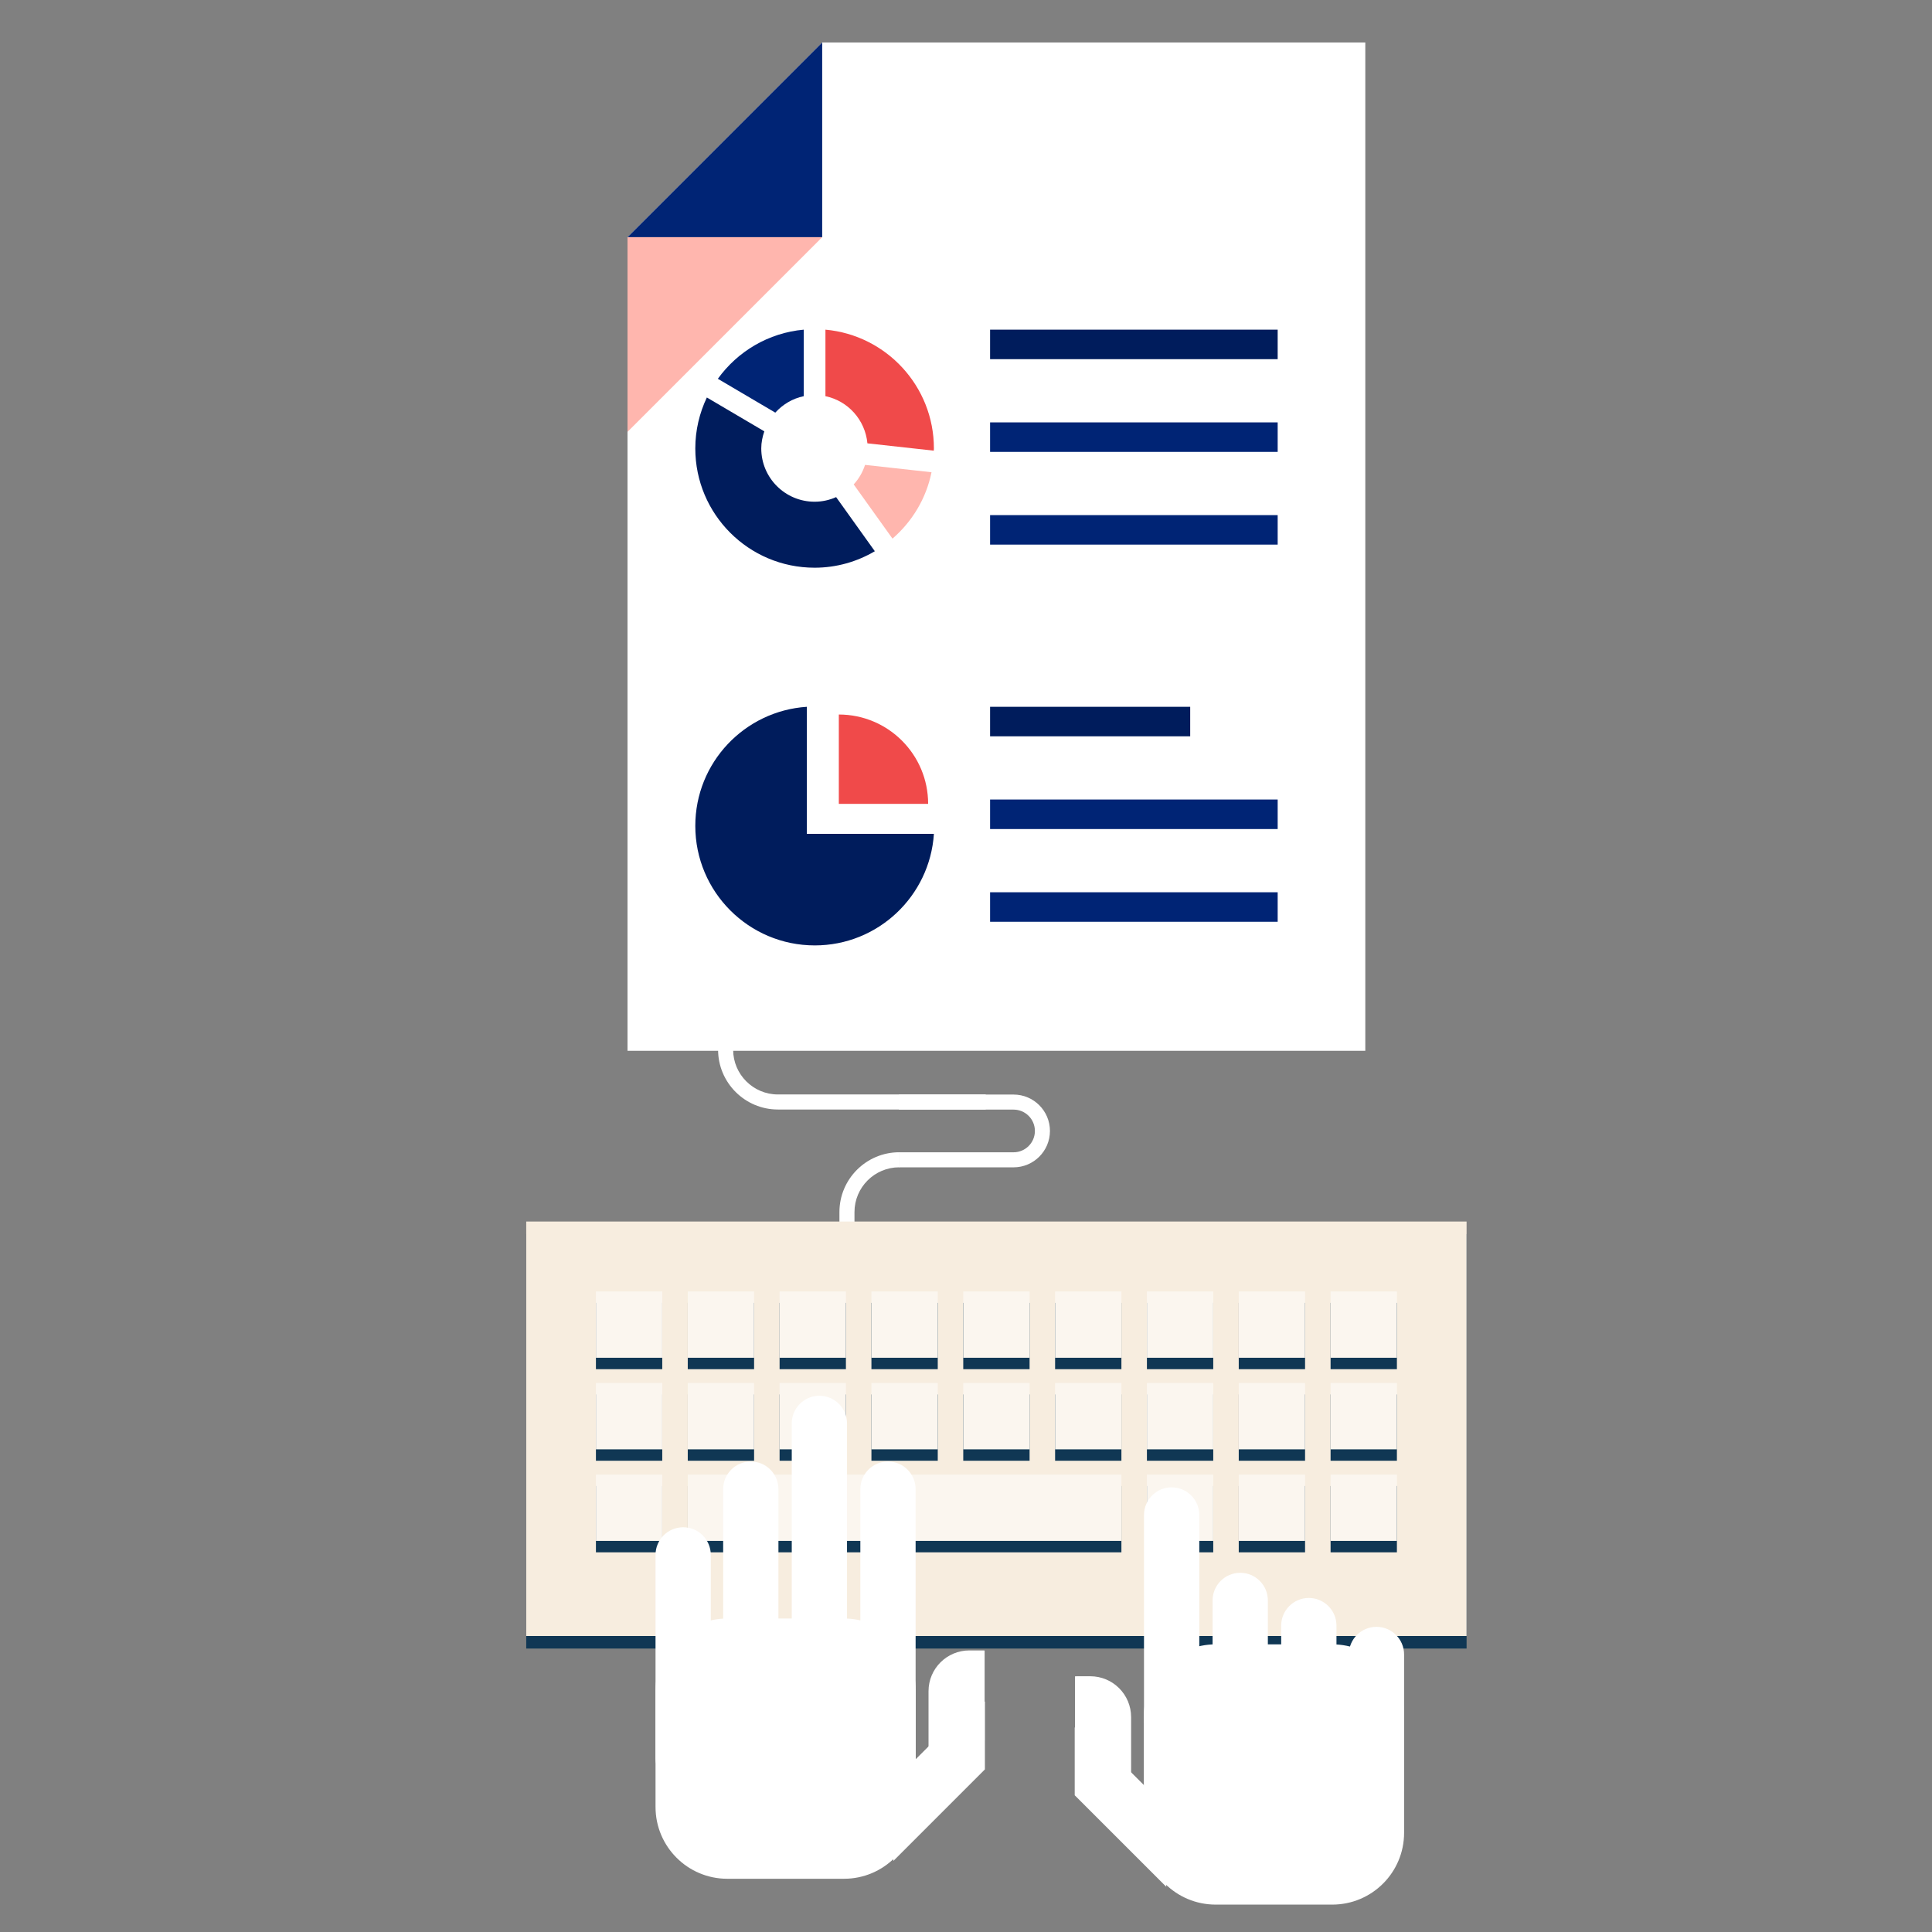 <?xml version="1.0" encoding="utf-8"?>
<!-- Generator: Adobe Illustrator 15.1.0, SVG Export Plug-In . SVG Version: 6.00 Build 0)  -->
<!DOCTYPE svg PUBLIC "-//W3C//DTD SVG 1.1//EN" "http://www.w3.org/Graphics/SVG/1.1/DTD/svg11.dtd">
<svg version="1.1" xmlns="http://www.w3.org/2000/svg" xmlns:xlink="http://www.w3.org/1999/xlink" x="0px" y="0px"
	 width="299.019px" height="299.019px" viewBox="0 0 299.019 299.019" enable-background="new 0 0 299.019 299.019"
	 xml:space="preserve">
<rect x="0" y="0" width="299.019" height="299.019" fill="#808080" stroke="none"/>
<g id="Layer_2">
</g>
<g id="Layer_4">
</g>
<g id="Layer_3">
	<polygon fill="#FFC907" points="-190.399,-402.394 -191.036,-398.528 -194.899,-397.893 -191.036,-397.256 -190.399,-393.389 
		-189.765,-397.256 -185.899,-397.893 -189.765,-398.528 	"/>
	<g>
		<g>
			<g>
				<path fill="#FFFFFF" d="M152.567,171.721h-32.17c-5.104,0-9.258-4.153-9.258-9.259s4.153-9.259,9.258-9.259h32.17v2.33h-32.17
					c-3.819,0-6.928,3.108-6.928,6.929s3.108,6.929,6.928,6.929h32.17V171.721L152.567,171.721z"/>
			</g>
			<g>
				<path fill="#FFFFFF" d="M132.249,219.764h-2.33v-32.169c0-5.105,4.152-9.258,9.256-9.258v2.329
					c-3.819,0-6.926,3.109-6.926,6.929V219.764L132.249,219.764z"/>
			</g>
			<g>
				<path fill="#FFFFFF" d="M156.87,180.671h-17.756v-2.329h17.756c1.821,0,3.303-1.482,3.303-3.304
					c0-1.819-1.481-3.302-3.303-3.302h-17.756v-2.33h17.756c3.106,0,5.633,2.526,5.633,5.632
					C162.503,178.146,159.977,180.671,156.87,180.671L156.87,180.671z"/>
			</g>
		</g>
		<g>
			<rect x="81.446" y="191" fill="#103754" width="145.54" height="64.147"/>
			<rect x="81.446" y="189.058" fill="#F7EDDF" width="145.54" height="64.149"/>
			<g>
				<g>
					<rect x="92.233" y="201.646" fill="#103754" width="10.265" height="10.265"/>
					<rect x="106.446" y="201.646" fill="#103754" width="10.266" height="10.265"/>
					<rect x="120.659" y="201.646" fill="#103754" width="10.265" height="10.265"/>
					<rect x="134.873" y="201.646" fill="#103754" width="10.265" height="10.265"/>
					<rect x="149.085" y="201.646" fill="#103754" width="10.265" height="10.265"/>
					<rect x="163.3" y="201.646" fill="#103754" width="10.263" height="10.265"/>
					<rect x="177.511" y="201.646" fill="#103754" width="10.265" height="10.265"/>
					<rect x="191.723" y="201.646" fill="#103754" width="10.264" height="10.265"/>
					<rect x="205.937" y="201.646" fill="#103754" width="10.264" height="10.265"/>
				</g>
				<g>
					<rect x="92.233" y="215.817" fill="#103754" width="10.265" height="10.265"/>
					<rect x="106.446" y="215.817" fill="#103754" width="10.266" height="10.265"/>
					<rect x="120.659" y="215.817" fill="#103754" width="10.265" height="10.265"/>
					<rect x="134.873" y="215.817" fill="#103754" width="10.265" height="10.265"/>
					<rect x="149.085" y="215.817" fill="#103754" width="10.265" height="10.265"/>
					<rect x="163.3" y="215.817" fill="#103754" width="10.263" height="10.265"/>
					<rect x="177.511" y="215.817" fill="#103754" width="10.265" height="10.265"/>
					<rect x="191.723" y="215.817" fill="#103754" width="10.264" height="10.265"/>
					<rect x="205.937" y="215.817" fill="#103754" width="10.264" height="10.265"/>
				</g>
				<g>
					<rect x="92.233" y="229.987" fill="#103754" width="10.265" height="10.267"/>
					<polygon fill="#103754" points="169.313,229.987 163.3,229.987 106.446,229.987 106.446,240.254 163.3,240.254 
						169.313,240.254 173.563,240.254 173.563,229.987 					"/>
					<rect x="177.511" y="229.987" fill="#103754" width="10.265" height="10.267"/>
					<rect x="191.723" y="229.987" fill="#103754" width="10.264" height="10.267"/>
					<rect x="205.937" y="229.987" fill="#103754" width="10.264" height="10.267"/>
				</g>
			</g>
			<g>
				<g>
					<rect x="92.233" y="199.879" fill="#FBF6EF" width="10.265" height="10.264"/>
					<rect x="106.446" y="199.879" fill="#FBF6EF" width="10.266" height="10.264"/>
					<rect x="120.659" y="199.879" fill="#FBF6EF" width="10.265" height="10.264"/>
					<rect x="134.873" y="199.879" fill="#FBF6EF" width="10.265" height="10.264"/>
					<rect x="149.085" y="199.879" fill="#FBF6EF" width="10.265" height="10.264"/>
					<rect x="163.3" y="199.879" fill="#FBF6EF" width="10.263" height="10.264"/>
					<rect x="177.511" y="199.879" fill="#FBF6EF" width="10.265" height="10.264"/>
					<rect x="191.723" y="199.879" fill="#FBF6EF" width="10.264" height="10.264"/>
					<rect x="205.937" y="199.879" fill="#FBF6EF" width="10.264" height="10.264"/>
				</g>
				<g>
					<rect x="92.233" y="214.051" fill="#FBF6EF" width="10.265" height="10.265"/>
					<rect x="106.446" y="214.051" fill="#FBF6EF" width="10.266" height="10.265"/>
					<rect x="120.659" y="214.051" fill="#FBF6EF" width="10.265" height="10.265"/>
					<rect x="134.873" y="214.051" fill="#FBF6EF" width="10.265" height="10.265"/>
					<rect x="149.085" y="214.051" fill="#FBF6EF" width="10.265" height="10.265"/>
					<rect x="163.3" y="214.051" fill="#FBF6EF" width="10.263" height="10.265"/>
					<rect x="177.511" y="214.051" fill="#FBF6EF" width="10.265" height="10.265"/>
					<rect x="191.723" y="214.051" fill="#FBF6EF" width="10.264" height="10.265"/>
					<rect x="205.937" y="214.051" fill="#FBF6EF" width="10.264" height="10.265"/>
				</g>
				<g>
					<rect x="92.233" y="228.221" fill="#FBF6EF" width="10.265" height="10.268"/>
					<polygon fill="#FBF6EF" points="169.313,228.221 163.3,228.221 106.446,228.221 106.446,238.488 163.3,238.488 
						169.313,238.488 173.563,238.488 173.563,228.221 					"/>
					<rect x="177.511" y="228.221" fill="#FBF6EF" width="10.265" height="10.268"/>
					<rect x="191.723" y="228.221" fill="#FBF6EF" width="10.264" height="10.268"/>
					<rect x="205.937" y="228.221" fill="#FBF6EF" width="10.264" height="10.268"/>
				</g>
			</g>
		</g>
		<g>
			<path fill="#FFFFFF" d="M191.953,243.425c2.361,0,4.276,1.916,4.276,4.278V279.2c0.003,2.363-1.915,4.279-4.276,4.279l0,0
				c-2.361,0-4.278-1.916-4.278-4.279v-31.497C187.675,245.341,189.59,243.425,191.953,243.425L191.953,243.425z"/>
			<path fill="#FFFFFF" d="M177.034,283.667c0,6.137,4.976,11.112,11.112,11.112h18.056c6.138,0,11.112-4.976,11.112-11.112v-18.058
				c0-6.136-4.975-11.11-11.112-11.11h-18.056c-6.139,0-11.112,4.974-11.112,11.11V283.667z"/>
			<path fill="#FFFFFF" d="M213.037,251.789c2.364,0,4.277,1.917,4.277,4.278v20.174c0,2.362-1.913,4.278-4.277,4.278l0,0
				c-2.363,0-4.278-1.916-4.278-4.278v-20.174C208.759,253.706,210.674,251.789,213.037,251.789L213.037,251.789z"/>
			<path fill="#FFFFFF" d="M202.567,247.319c2.364,0,4.28,1.919,4.28,4.28v31.498c0,2.362-1.916,4.276-4.28,4.276l0,0
				c-2.359,0-4.276-1.914-4.276-4.276V251.6C198.291,249.238,200.208,247.319,202.567,247.319L202.567,247.319z"/>
			<path fill="#FFFFFF" d="M181.336,230.199c2.362,0,4.279,1.919,4.279,4.28v31.497c0,2.363-1.917,4.278-4.279,4.278l0,0
				c-2.361,0-4.278-1.915-4.278-4.278v-31.497C177.058,232.118,178.975,230.199,181.336,230.199L181.336,230.199z"/>
			<path fill="#FFFFFF" d="M175.063,282.073v-16.32c0-3.487-2.826-6.316-6.318-6.316h-2.104c-0.09,0-0.174,0.011-0.264,0.017v13.938
				L175.063,282.073z"/>
			<path fill="#FFFFFF" d="M180.503,279.737l-10.603-10.6c-1.003-1.004-2.262-1.593-3.564-1.779v10.498l14.167,14.163V279.737z"/>
		</g>
		<g>
			<g>
				<path fill="#FFFFFF" d="M141.735,279.669c0,6.136-4.973,11.113-11.112,11.111h-18.055c-6.137,0.002-11.111-4.976-11.11-11.111
					l-0.001-18.06c0-6.133,4.973-11.11,11.111-11.11h18.055c6.14,0,11.112,4.976,11.112,11.11V279.669z"/>
				<path fill="#FFFFFF" d="M105.735,236.377c-2.364,0-4.278,1.915-4.278,4.275v31.5c0,2.362,1.914,4.279,4.278,4.279l0,0
					c2.358,0,4.275-1.917,4.275-4.279v-31.5C110.011,238.292,108.094,236.377,105.735,236.377L105.735,236.377z"/>
				<path fill="#FFFFFF" d="M116.202,226.201c-2.36,0-4.277,1.917-4.277,4.277v31.5c0,2.361,1.917,4.279,4.277,4.279l0,0
					c2.362,0,4.278-1.918,4.278-4.279v-31.5C120.48,228.118,118.564,226.201,116.202,226.201L116.202,226.201z"/>
				<path fill="#FFFFFF" d="M137.436,226.201c-2.361,0-4.279,1.917-4.279,4.277v31.5c0,2.361,1.918,4.279,4.279,4.279l0,0
					c2.361,0,4.275-1.918,4.275-4.279v-31.5C141.711,228.118,139.797,226.201,137.436,226.201L137.436,226.201z"/>
				<path fill="#FFFFFF" d="M126.817,216.026c-2.361,0-4.275,1.917-4.275,4.279v31.499c-0.001,2.361,1.914,4.279,4.275,4.279l0,0
					c2.36,0,4.277-1.918,4.277-4.279v-31.499C131.095,217.943,129.183,216.026,126.817,216.026L126.817,216.026z"/>
				<path fill="#FFFFFF" d="M143.709,278.075v-16.32c0-3.487,2.827-6.316,6.317-6.316h2.104c0.089,0,0.176,0.012,0.263,0.014v13.939
					L143.709,278.075z"/>
				<path fill="#FFFFFF" d="M138.269,275.737l10.602-10.6c1.005-1.005,2.262-1.591,3.563-1.779v10.496l-14.165,14.165V275.737z"/>
			</g>
		</g>
	</g>
	<g>
		<g>
			<polygon fill="#FFFFFF" points="97.121,162.636 97.121,78.761 97.121,36.709 127.252,6.576 211.311,6.576 211.311,37.706 
				211.311,78.761 211.311,162.636 			"/>
			<g>
				<polygon fill="#002475" points="127.252,36.709 97.121,36.709 127.252,6.576 				"/>
				<polygon fill="#FFB6AE" points="97.121,36.709 127.252,36.709 97.121,66.84 				"/>
			</g>
		</g>
		<g>
			<path fill="#001C5C" d="M124.876,129.06v-19.667c-9.637,0.634-17.263,8.631-17.263,18.43c0,10.218,8.28,18.5,18.497,18.5
				c9.797,0,17.798-7.633,18.432-17.263H124.876z"/>
			<path fill="#F04A4A" d="M143.649,124.414c0-7.636-6.187-13.827-13.823-13.827v13.827H143.649z"/>
		</g>
		<g>
			<path fill="#FFB6AE" d="M133.886,71.951c-0.372,1.138-0.967,2.165-1.759,3.022l6.004,8.389c3.031-2.614,5.214-6.193,6.042-10.273
				L133.886,71.951z"/>
			<path fill="#F04A4A" d="M127.754,61.317c3.499,0.724,6.151,3.674,6.498,7.299l10.271,1.134c0-0.118,0.019-0.234,0.019-0.349
				c0-9.631-7.379-17.532-16.788-18.379V61.317z"/>
			<path fill="#002475" d="M119.994,63.864c1.146-1.266,2.665-2.188,4.403-2.547V51.022c-5.476,0.492-10.25,3.381-13.295,7.604
				L119.994,63.864z"/>
			<path fill="#001C5C" d="M129.408,76.939c-1.019,0.454-2.144,0.713-3.33,0.713c-4.561,0-8.256-3.694-8.256-8.251
				c0-0.932,0.189-1.808,0.473-2.643L109.4,61.52c-1.135,2.391-1.787,5.055-1.787,7.882c0,10.196,8.265,18.463,18.465,18.463
				c3.403,0,6.582-0.937,9.322-2.55L129.408,76.939z"/>
		</g>
		<g>
			<rect x="153.238" y="51.022" fill="#001C5C" width="44.51" height="4.567"/>
			<rect x="153.238" y="65.373" fill="#002475" width="44.51" height="4.566"/>
			<rect x="153.238" y="79.725" fill="#002475" width="44.51" height="4.565"/>
		</g>
		<g>
			<rect x="153.238" y="109.393" fill="#001C5C" width="30.971" height="4.568"/>
			<rect x="153.238" y="123.744" fill="#002475" width="44.51" height="4.569"/>
			<rect x="153.238" y="138.097" fill="#002475" width="44.51" height="4.567"/>
		</g>
	</g>
</g>
</svg>
